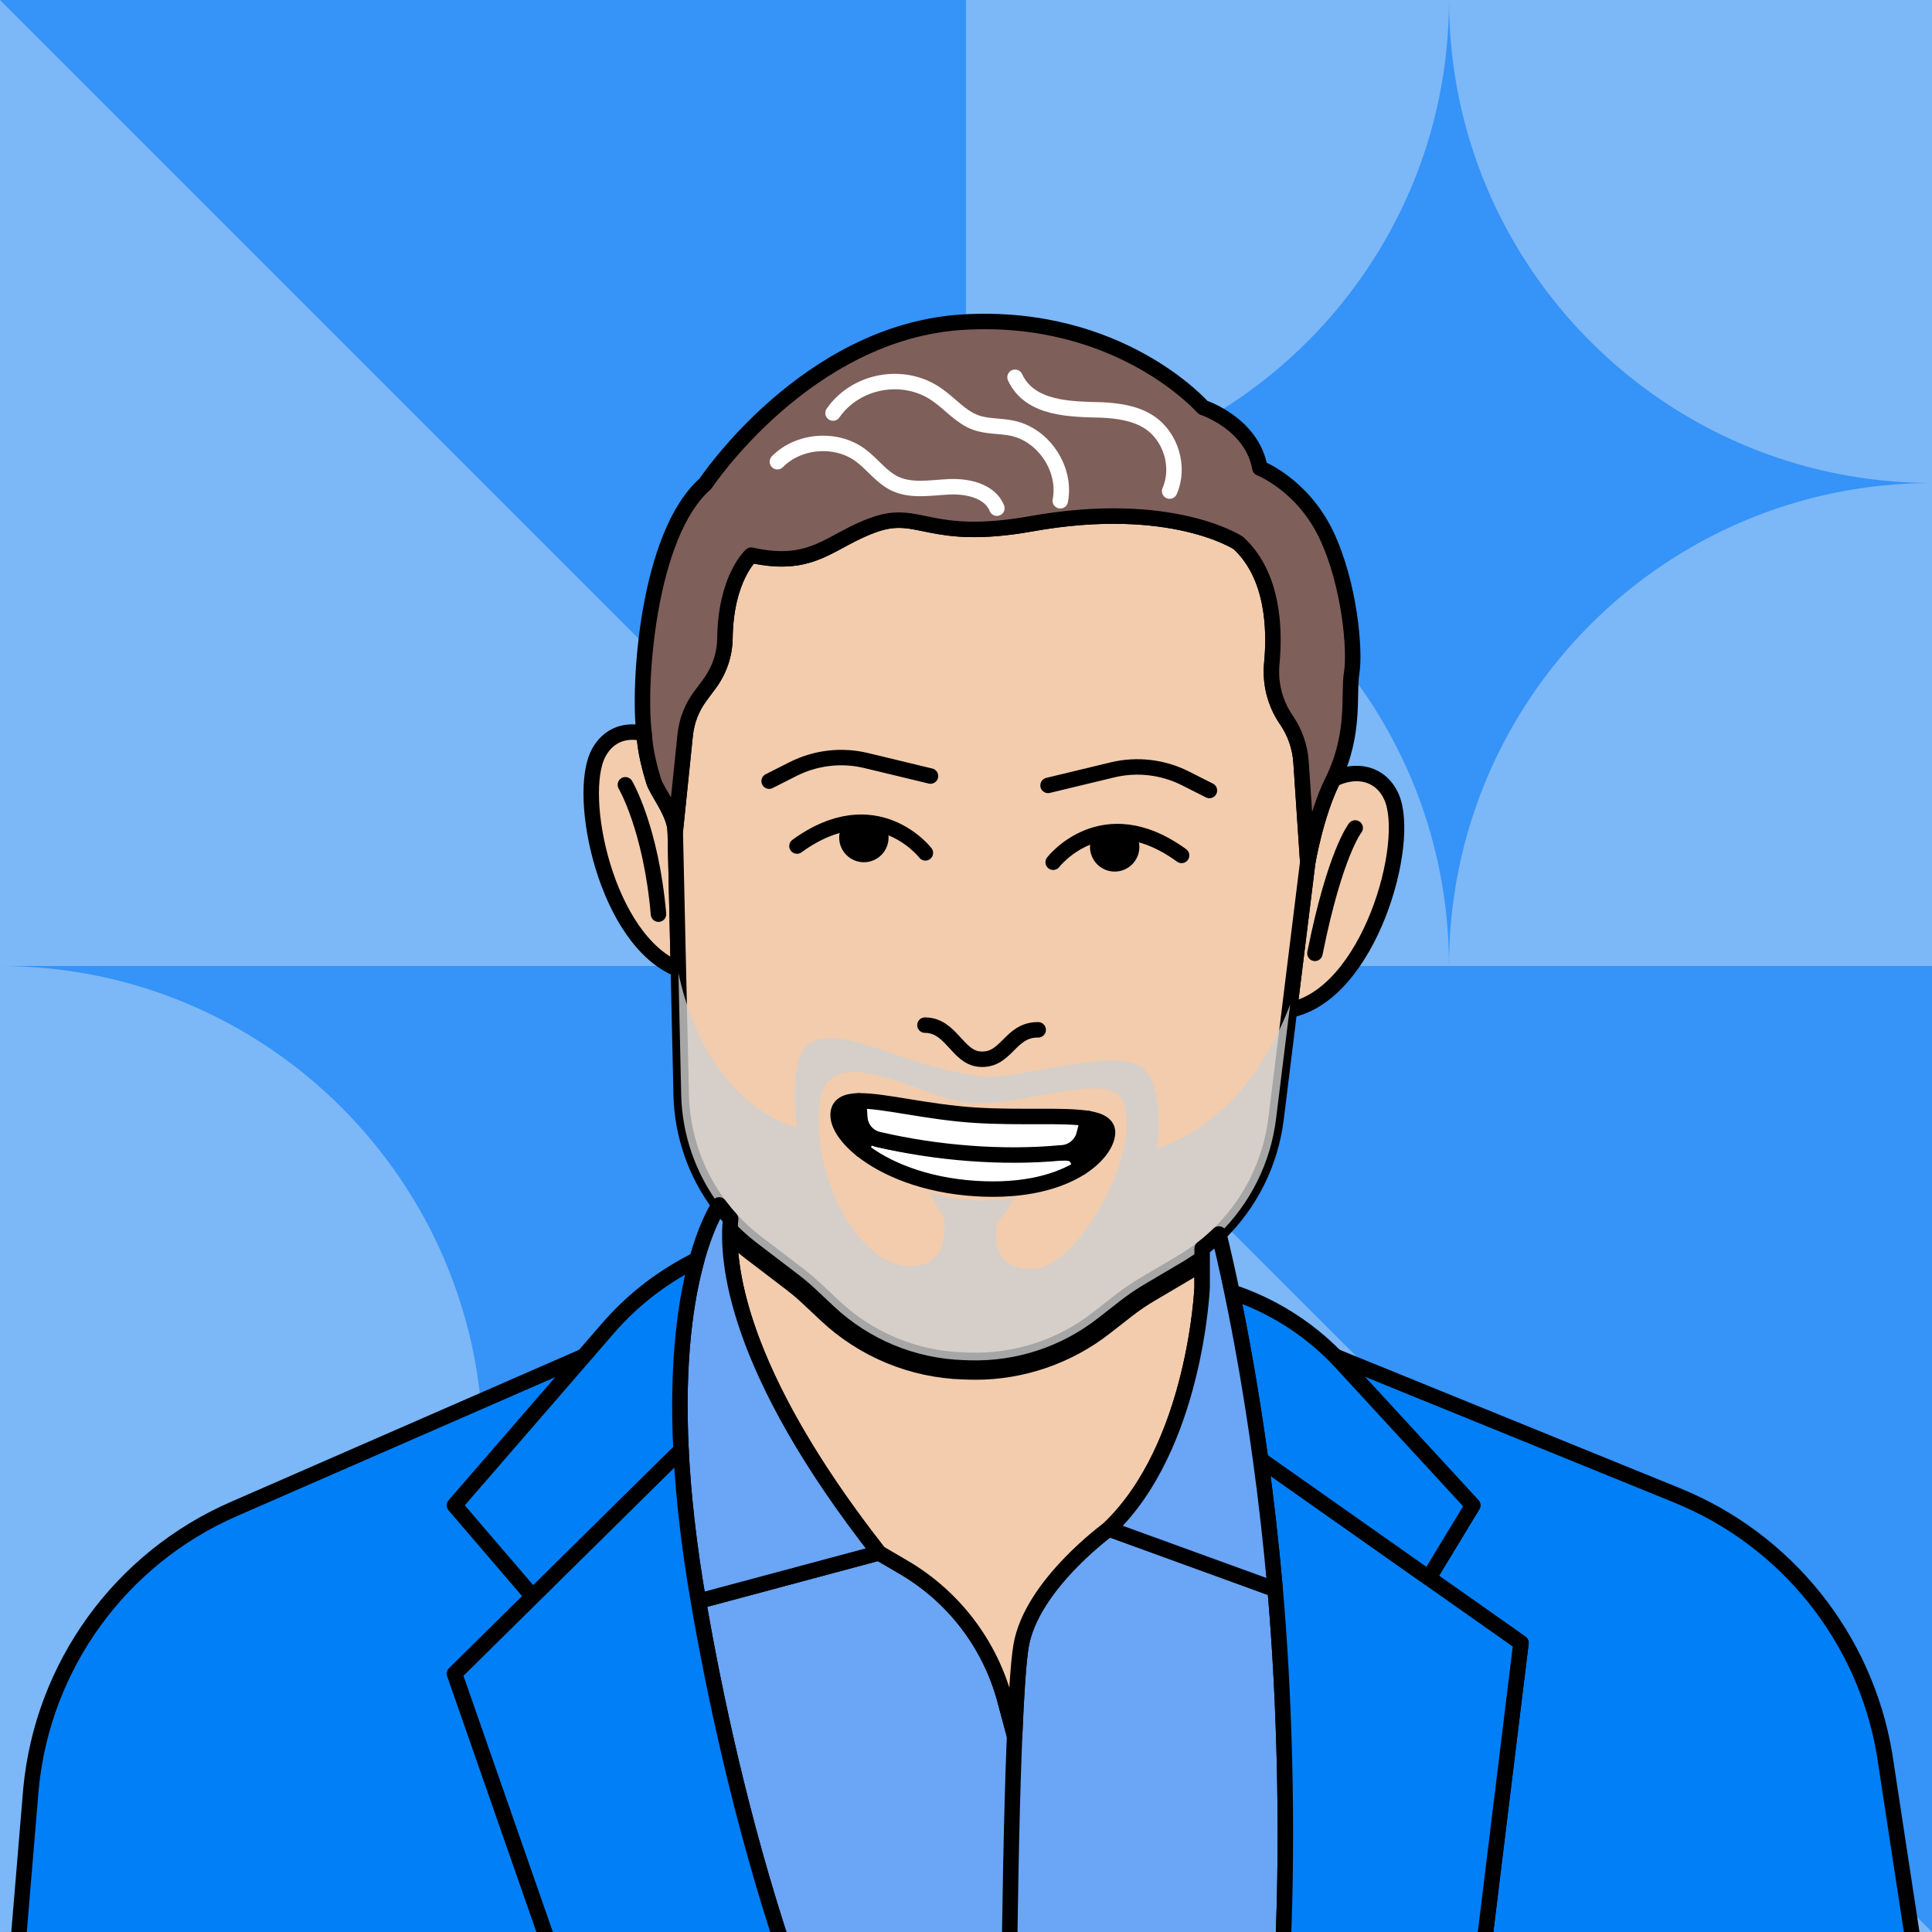 <?xml version="1.0" encoding="UTF-8"?>
<svg xmlns="http://www.w3.org/2000/svg" xmlns:xlink="http://www.w3.org/1999/xlink" viewBox="0 0 1000 1000">
  <defs>
    <style>
      .cls-1, .cls-2, .cls-3 {
        fill: none;
      }

      .cls-4 {
        clip-path: url(#clippath);
      }

      .cls-5 {
        fill: #7cb7f7;
      }

      .cls-6 {
        fill: #3693f7;
      }

      .cls-7 {
        fill: #cfcfcf;
        mix-blend-mode: multiply;
        opacity: .8;
      }

      .cls-8 {
        fill: #7f5f5a;
      }

      .cls-8, .cls-9, .cls-10, .cls-11, .cls-12, .cls-2, .cls-13, .cls-3 {
        stroke-linecap: round;
        stroke-linejoin: round;
        stroke-width: 8px;
      }

      .cls-8, .cls-9, .cls-10, .cls-11, .cls-12, .cls-13, .cls-3 {
        stroke: #000;
      }

      .cls-9 {
        fill: #6aa5f6;
      }

      .cls-10 {
        fill: #f2ccad;
      }

      .cls-11 {
        fill: #fff;
      }

      .cls-12 {
        fill: #017ff7;
      }

      .cls-2 {
        stroke: #fff;
      }

      .cls-14 {
        isolation: isolate;
      }
    </style>
    <clipPath id="clippath">
      <rect class="cls-1" width="1000" height="1000"/>
    </clipPath>
  </defs>
  <g class="cls-14">
    <g id="Layer_1" data-name="Layer 1">
      <g>
        <rect class="cls-6" x="0" y="0" width="1000" height="1000"/>
        <g>
          <path class="cls-5" d="M250,750c0,138.07-111.93,250-250,250V500c69.04,0,131.54,27.98,176.78,73.22,45.24,45.25,73.22,107.75,73.22,176.78Z"/>
          <path class="cls-5" d="M750,0c0,69.03-27.98,131.53-73.22,176.78-45.24,45.24-107.74,73.22-176.78,73.22V0h250Z"/>
          <path class="cls-5" d="M1000,0V250c-69.04,0-131.54-27.98-176.78-73.22C777.98,131.53,750,69.03,750,0h250Z"/>
          <path class="cls-5" d="M750,500h-250V250c138.07,0,250,111.93,250,250Z"/>
          <path class="cls-5" d="M1000,250v250h-250c0-69.03,27.98-131.53,73.22-176.78,45.24-45.24,107.74-73.22,176.78-73.22Z"/>
          <polygon class="cls-5" points="500 500 0 0 0 500 500 500"/>
          <polygon class="cls-5" points="1000 1000 500 500 500 1000 1000 1000"/>
        </g>
      </g>
      <g class="cls-4">
        <g id="_3" data-name="3">
          <path class="cls-10" d="M667.43,522.81l.35-2.83,9.1-73.69s4.24-24.79,12.79-41.97c.15-.31,.31-.61,.45-.92,11.59-5.85,24.39-3.44,30.02,8.87,10.8,23.55-11.41,102.75-52.71,110.54Z"/>
          <path class="cls-10" d="M351.12,501.73c-37.39-14.96-53-90-41.29-111.97,5.09-9.54,14.36-12.51,23.62-9.97,.03,.22,.06,.43,.09,.64,0,0,0,8.49,4.82,23.89,1.78,5.71,10.93,16.43,11.16,26.09l1.61,71.32Z"/>
          <path class="cls-9" d="M663.96,1010H406.14c-22.59-67.73-36.55-134.27-44.63-181.22l93.44-25.04,12.93,7.58c25.75,15.09,44.51,39.72,52.25,68.54l5.01,18.68c.86-20.56,1.97-38.47,3.36-46.65,5.34-31.54,45.41-60.53,45.41-60.53l86.11,31.29c4.61,52.42,6.92,122.73,3.94,187.34Z"/>
          <g>
            <path class="cls-10" d="M622.22,646.24v20.08s-3.43,82.41-48.31,125.04c0,0-40.08,28.99-45.41,60.54-1.39,8.18-2.5,26.09-3.36,46.64l-5.01-18.67c-7.73-28.83-26.5-53.45-52.25-68.55l-12.93-7.57c-62.21-79.29-75.6-131.39-77.06-158.96-.03-.49-.05-.97-.07-1.44-.19-5.01,.01-9.15,.37-12.46,4.04,4.49,8.53,8.63,13.42,12.36l21.42,16.34c3.24,2.48,6.34,5.11,9.3,7.9l9.25,8.68c18.25,17.15,42.15,27.06,67.2,27.84l2.97,.1c24.01,.74,47.53-6.94,66.46-21.73l11.5-8.97c4.04-3.15,8.29-6.05,12.7-8.65l19.47-11.5c3.61-2.14,7.07-4.48,10.34-7.02Z"/>
            <path d="M622.22,646.24v12.31c-1.71,1.15-3.46,2.26-5.25,3.32l-19.48,11.5c-4.01,2.36-7.92,5.03-11.64,7.92l-11.48,8.97c-19.73,15.41-44.39,23.9-69.42,23.9-1.17,0-2.34-.02-3.51-.06l-2.99-.1c-27.48-.85-53.67-11.69-73.72-30.54l-9.25-8.69c-2.67-2.52-5.54-4.95-8.52-7.23l-21.42-16.34c-2.65-2.02-5.2-4.16-7.65-6.41-.03-.49-.05-.97-.07-1.44-.19-5.01,.01-9.15,.37-12.46,4.04,4.49,8.53,8.63,13.42,12.36l21.42,16.34c3.24,2.48,6.34,5.11,9.3,7.9l9.25,8.68c18.25,17.15,42.15,27.06,67.2,27.84l2.97,.1c24.01,.74,47.53-6.94,66.46-21.73l11.5-8.97c4.04-3.15,8.29-6.05,12.7-8.65l19.47-11.5c3.61-2.14,7.07-4.48,10.34-7.02Z"/>
            <path class="cls-10" d="M676.88,446.29l-9.1,73.69s0,0,0,.02l-.34,2.81-6.96,56.3c-2.83,22.89-13.4,43.85-29.58,59.61-2.74,2.66-5.62,5.18-8.67,7.52-3.28,2.55-6.73,4.89-10.34,7.02l-19.48,11.5c-4.41,2.6-8.66,5.5-12.7,8.65l-11.49,8.97c-18.94,14.79-42.45,22.47-66.46,21.73l-2.97-.1c-25.05-.77-48.95-10.68-67.2-27.84l-9.24-8.68c-2.96-2.79-6.07-5.42-9.31-7.89l-21.42-16.34c-4.89-3.73-9.38-7.87-13.42-12.36-2.12-2.32-4.1-4.74-5.97-7.24-12.18-16.34-19.18-36.25-19.65-57.08l-1.41-62.79-.05-2.03h0s-1.61-71.32-1.61-71.32l5.16-50.07c.75-7.24,3.43-14.13,7.77-19.97l4.69-6.31c5.09-6.86,8-15.13,8.1-23.68,.39-31.35,13.61-43.06,13.61-43.06,32.49,7.26,40.75-7.87,64.07-15.89,23.32-8.03,27.89,9.11,81.04-.38,72.45-12.93,106.98,9.94,106.98,9.94,18.34,16.79,19.02,45.06,17.36,62.33-.98,10.25,1.58,20.53,7.37,29.05l.27,.4c4.39,6.44,6.97,13.94,7.5,21.72l3.46,51.79Z"/>
            <path class="cls-3" d="M545.12,446.29s25.59-33.23,66.47-3.53"/>
            <path class="cls-3" d="M542.47,406.52l33.27-8.02c12.74-3.07,26.15-1.51,37.84,4.39l12.41,6.27"/>
            <path d="M589.74,438.35c0,7.06-5.72,12.78-12.78,12.78s-12.78-5.72-12.78-12.78,5.72-9.8,12.78-9.8,12.78,2.74,12.78,9.8Z"/>
            <path class="cls-3" d="M478.98,441.45s-25.59-33.23-66.47-3.53"/>
            <path class="cls-3" d="M481.62,401.68l-33.27-8.02c-12.74-3.07-26.15-1.51-37.84,4.39l-12.41,6.27"/>
            <path d="M434.36,433.51c0,7.06,5.72,12.78,12.78,12.78,7.06,0,12.78-5.72,12.78-12.78,0-7.06-5.72-9.8-12.78-9.8-7.06,0-12.78,2.74-12.78,9.8Z"/>
            <path class="cls-3" d="M537.36,533.04c-14.88-.21-16.28,16.51-30.5,15.15-11.4-1.09-14.58-17.58-28.11-17.58"/>
            <path class="cls-3" d="M701.44,428.55s-10.42,12.9-20.84,64.9"/>
            <path class="cls-3" d="M323.69,406.21s13.25,22.35,17.15,66.96"/>
            <path class="cls-8" d="M699.64,348.21c-1.87,10.79,2.11,31.11-9.52,55.2-.14,.31-.3,.61-.45,.92-8.55,17.18-12.79,41.97-12.79,41.97l-3.46-51.79c-.52-7.78-3.1-15.27-7.5-21.72l-.27-.4c-5.8-8.52-8.35-18.8-7.37-29.05,1.66-17.26,.98-45.54-17.36-62.33,0,0-34.53-22.88-106.98-9.94-53.14,9.49-57.72-7.65-81.04,.38-23.32,8.03-31.58,23.16-64.07,15.89,0,0-13.22,11.71-13.61,43.06-.1,8.55-3.01,16.82-8.1,23.68l-4.69,6.31c-4.34,5.84-7.02,12.74-7.77,19.97l-5.16,50.07c-.23-9.66-9.38-20.38-11.16-26.09-4.82-15.41-4.82-23.89-4.82-23.89-.03-.21-.06-.42-.09-.64-3.31-24.19,1.57-103.09,31.71-129.46,0,0,52.26-78.87,133.51-83.62,81.24-4.75,124.01,44.18,124.01,44.18,0,0,25.43,8.27,29.46,31.36,0,0,21.86,8.55,34.21,34.21,12.36,25.66,15.21,60.82,13.3,71.75Z"/>
            <g>
              <path class="cls-2" d="M402.37,238.98c10.99-11.15,30.34-12.68,42.94-3.4,6.25,4.6,10.89,11.41,17.89,14.75,8.64,4.11,18.75,2.03,28.3,1.63,9.55-.4,20.88,2.21,24.49,11.07"/>
              <path class="cls-2" d="M431.18,213.79c11.87-17.09,36.72-21.51,53.74-9.54,6.81,4.67,12.26,11.56,20.01,14.41,6.08,2.23,12.82,1.66,19.16,3.02,16.23,3.47,27.94,21.24,24.71,37.52"/>
              <path class="cls-2" d="M525.38,195.27c7.79,16.71,29.04,16.49,44.99,16.93,8.48,.42,17.24,1.65,24.36,6.27,11.35,7.35,16.13,23.34,10.68,35.71"/>
            </g>
          </g>
          <path class="cls-3" d="M522.56,1007.61s.75-65.48,2.58-109.05h0"/>
          <path class="cls-7" d="M667.77,520c-.37,.97-.76,1.95-1.16,2.95-10.48,26.08-30.66,59.13-67.81,71.41,0,0,5.09-34.75-9.06-42.75-15.83-8.95-64.6,7.69-81.68,5.6-39.39-4.85-70.6-26.59-87.89-17.77-13.56,6.92-7.66,44.18-7.66,44.18,0,0-46.02-9.6-61.34-79.85l1.41,62.79c.47,20.83,7.47,40.73,19.65,57.08,1.86,2.5,3.85,4.92,5.97,7.24,4.04,4.49,8.53,8.63,13.42,12.36l21.42,16.34c3.24,2.47,6.35,5.1,9.31,7.89l9.24,8.68c18.25,17.15,42.16,27.06,67.2,27.84l2.97,.1c24.01,.75,47.53-6.94,66.46-21.73l11.49-8.97c4.04-3.15,8.29-6.05,12.7-8.65l19.48-11.5c3.61-2.13,7.07-4.47,10.34-7.02,3.04-2.34,5.93-4.85,8.67-7.52,16.18-15.76,26.76-36.72,29.58-59.61l6.96-56.3,.35-2.83s0,0,0,.02Zm-133.22,136.8c-24.72,.78-18.19-24.33-18.19-24.33,0,0,5.63-5.89,8.78-12.95,0,0-21.11,5.49-43.51-2.35,0,0,1.6,5.44,6.64,12.2,0,0,6.09,27.68-19.08,25.83-25.17-1.85-48.74-45.58-45.04-82.94,3.7-37.37,53.05-3.19,78.16-1.32,26.75,1.98,71.12-17.02,78.55-1.42,11.29,23.68-21.58,86.48-46.3,87.27Z"/>
          <path class="cls-12" d="M975.41,907.84l15.58,102.16h-223.28l19.55-159.64-47.76-33.64,22.78-37.56-67.95-73.78c-1.04-1.13-2.1-2.24-3.17-3.33l176.93,71.97c56.54,23,97.15,73.63,107.32,133.82Z"/>
          <path class="cls-12" d="M235.29,866.31l50.13,143.69H9.02l7.01-84.05c6.04-63.76,46.2-119.21,104.89-144.84l181.26-79.14-66.89,77.19,40.48,47.2-40.48,39.95Z"/>
          <path class="cls-9" d="M454.95,803.75l-93.44,25.04c-5.13-29.79-7.9-55.71-9.01-78.17-2.3-46.6,2.53-78.28,8.2-98.65h0c4.28-15.38,9.02-24.3,11.52-28.31,1.86,2.5,3.85,4.92,5.97,7.24-2.29,21.23,1.8,77.31,76.76,172.85Z"/>
          <path class="cls-12" d="M352.5,750.61l-76.73,75.74-40.48-47.2,66.89-77.19h0s12.53-14.47,12.53-14.47c11.89-13.72,26.22-25.1,42.26-33.57l3.73-1.96c-5.67,20.37-10.5,52.05-8.2,98.65Z"/>
          <path class="cls-12" d="M406.14,1010h-120.73l-50.13-143.69,40.48-39.95,76.73-75.74c1.11,22.46,3.88,48.38,9.01,78.17,8.08,46.94,22.04,113.49,44.63,181.22Z"/>
          <path class="cls-12" d="M787.26,850.36l-19.55,159.64h-103.74c2.98-64.61,.67-134.92-3.94-187.34-2.12-24.21-4.73-46.74-7.54-67.22l87.01,61.28,47.76,33.64Z"/>
          <path class="cls-12" d="M762.27,779.16l-22.78,37.56-87.01-61.28h0c-4.89-35.68-10.34-65.19-14.82-86.66,20.22,6.71,38.56,18.12,53.5,33.27,1.07,1.09,2.13,2.2,3.17,3.33l67.95,73.78Z"/>
          <path class="cls-9" d="M660.02,822.66l-86.11-31.29c44.88-42.63,48.31-125.05,48.31-125.05v-20.08c3.04-2.34,5.93-4.85,8.67-7.52,1.64,6.7,4.02,16.86,6.77,30.05,4.48,21.47,9.94,50.98,14.82,86.65h0c2.81,20.49,5.42,43.02,7.54,67.23Z"/>
          <g>
            <path class="cls-13" d="M451.09,588.36c-1.55,.29-2.88,1.36-3.49,2.85l-1.63,3.97c-8.54-6.8-12.8-13.99-12.09-19.22,.59-4.4,4.43-6.04,10.62-6.16l.53,8.62c.26,4.19,2.59,7.88,6.06,9.93Z"/>
            <path class="cls-13" d="M573.21,587.02c-.56,4.99-4.96,11.64-13.69,17.26l-1.41-3.37c-1.27-3.02-2.89-4.34-8.48-4.2,5.43-.31,10.08-4.09,11.47-9.4l2.17-8.34c6.7,1.14,10.47,3.44,9.95,8.05Z"/>
            <path class="cls-11" d="M559.52,604.28c-10.99,7.08-28.83,12.53-54.45,10.92-26.81-1.68-47.15-10.48-59.1-20.03l1.63-3.97c.62-1.5,1.94-2.56,3.49-2.85h0c1.07,.64,2.22,1.11,3.48,1.4,30.09,7.03,75.03,7.24,94.53,6.96,.18,0,.35,0,.52-.02,5.6-.13,7.21,1.19,8.48,4.2l1.41,3.37Z"/>
            <path class="cls-11" d="M563.26,578.97l-2.17,8.34c-1.38,5.31-6.04,9.09-11.47,9.4-.17,0-.35,0-.52,.02-30.44,2.88-64.44,.07-94.53-6.96-1.25-.29-2.41-.77-3.48-1.4h0c-3.47-2.06-5.79-5.75-6.06-9.93l-.53-8.62c12.75-.25,35.49,5.88,60.57,7.43,23.68,1.47,45.88-.36,58.19,1.74Z"/>
          </g>
        </g>
      </g>
    </g>
  </g>
</svg>